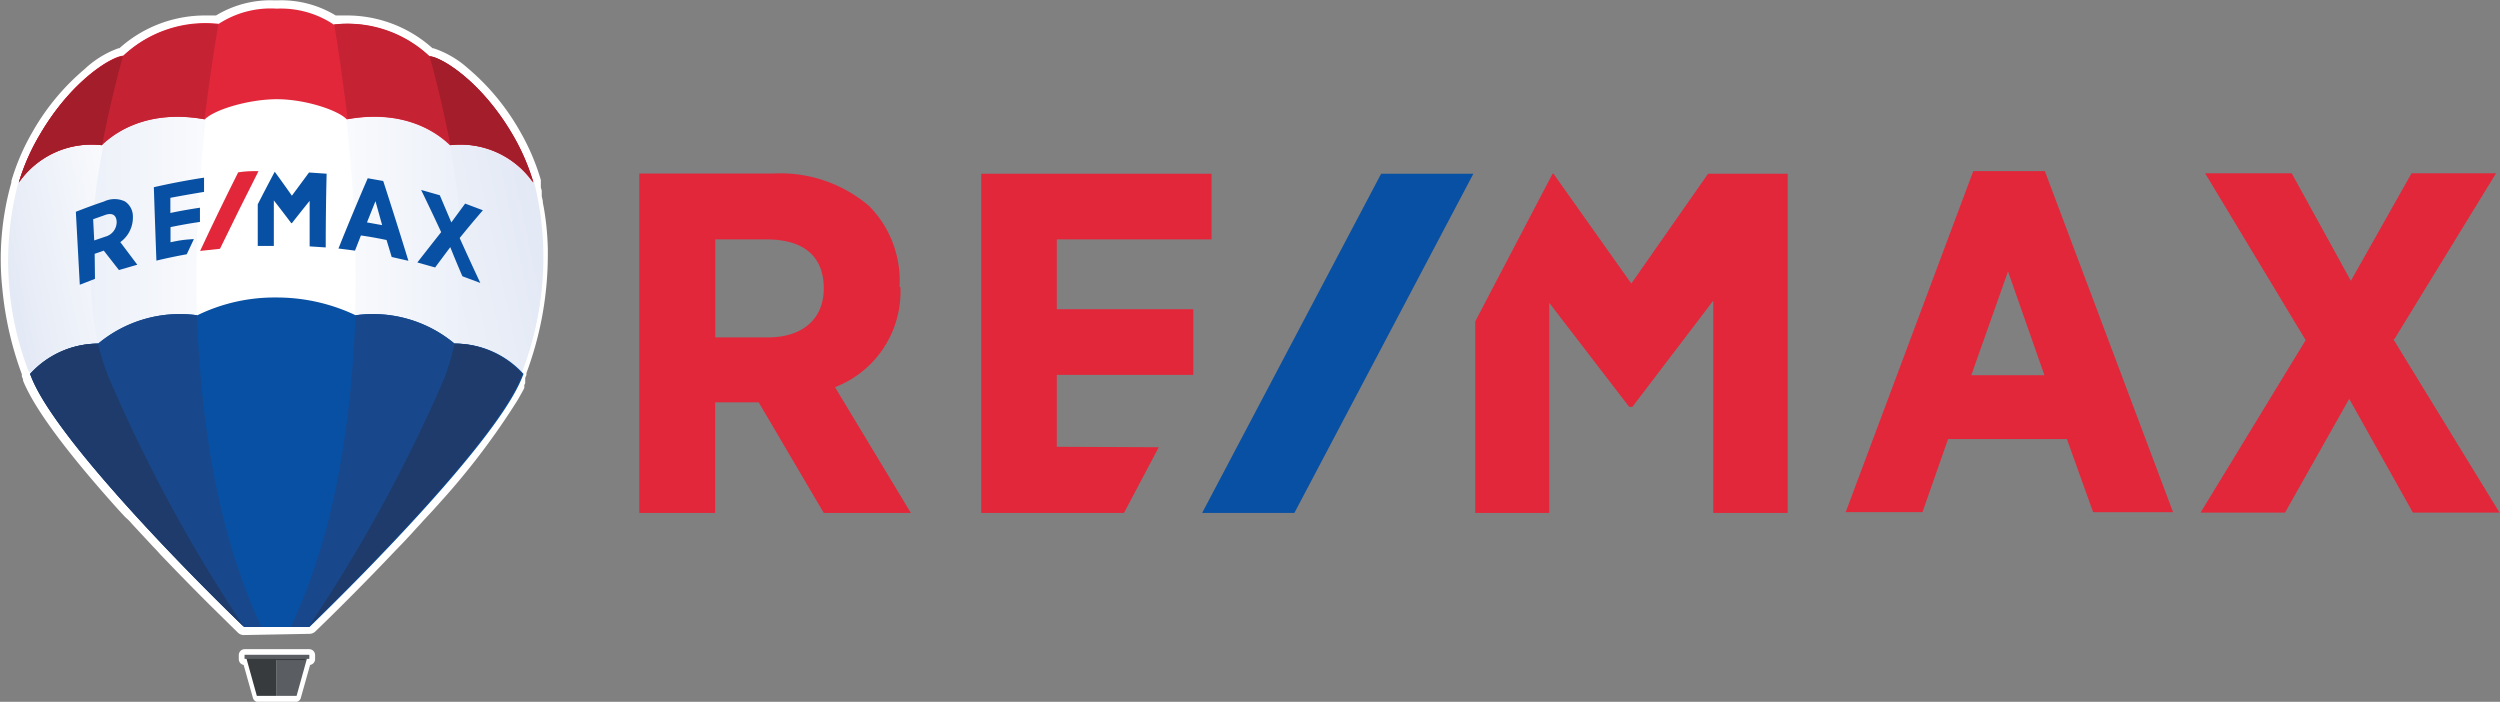 <svg id="Vrstva_1" data-name="Vrstva 1" xmlns="http://www.w3.org/2000/svg" xmlns:xlink="http://www.w3.org/1999/xlink" viewBox="0 0 164.79 46.26"><rect x="0" y="0" width="164.79" height="46.26" fill="#808080" stroke="none"/><defs><style>.cls-1{fill:#e2273b}.cls-2{fill:#0750a3}.cls-3{fill:#fff}.cls-4{fill:url(#Nepojmenovaný_přechod)}.cls-5{fill:url(#Nepojmenovaný_přechod_2)}.cls-6{fill:url(#Nepojmenovaný_přechod_3)}.cls-7{fill:url(#Nepojmenovaný_přechod_4)}.cls-8{fill:#c52234}.cls-9{fill:#a31d2a}.cls-10{fill:#373b3e}.cls-11{fill:#5a5e62}.cls-12{fill:#18488b}.cls-13{fill:#1e3b6b}</style><linearGradient id="Nepojmenovaný_přechod" data-name="Nepojmenovaný přechod" y1="60" x2="1" y2="60" gradientTransform="matrix(-16.55 0 0 16.55 25.91 -964.14)" gradientUnits="userSpaceOnUse"><stop offset="0" stop-color="#fff"/><stop offset="1" stop-color="#e3e9f5"/></linearGradient><linearGradient id="Nepojmenovaný_přechod_2" data-name="Nepojmenovaný přechod 2" y1="60" x2="1" y2="60" gradientTransform="translate(28.01 -964.14) scale(16.55)" xlink:href="#Nepojmenovaný_přechod"/><linearGradient id="Nepojmenovaný_přechod_3" data-name="Nepojmenovaný přechod 3" y1="60" x2="1" y2="60" gradientTransform="matrix(-19.82 4.21 4.21 19.82 -207 -1162.01)" gradientUnits="userSpaceOnUse"><stop offset="0" stop-color="#e3e9f5"/><stop offset="1" stop-color="#fff"/></linearGradient><linearGradient id="Nepojmenovaný_přechod_4" data-name="Nepojmenovaný přechod 4" y1="60" x2="1" y2="60" gradientTransform="scale(-10.35 10.35) rotate(12 270.773 21.927)" xlink:href="#Nepojmenovaný_přechod"/></defs><title>remax-logo</title><path class="cls-1" d="M121.35 18.17l-5.06 7.24-5.13-7.24h-.06l-5.1 9.74v12.62h4.88V26.68l5.27 6.86h.21l5.33-7v13.99h4.91V18.17zm-42.93 18v-4.74h9V27.1h-9v-4.6h10.2v-4.33H73.44v22.36h9.41l2.29-4.33zm88.17-7.1l6.7-10.93h-5.57l-4 7.09-3.9-7.09h-5.71l6.63 11-6.93 11.37h5.57l4.23-7.5 4.2 7.5h5.71l-7-11.43zm-23.07 2.38h-4.82l2.42-6.84zM138.83 18l-8.41 22.48h5.06l1.69-4.82H145l1.73 4.82H152L143.55 18zm-75.77 7.73c0 2-1.38 3.23-3.69 3.23h-3.46V22.5h3.36c2.48 0 3.79 1.12 3.79 3.23zm5-.09v-.13a7 7 0 0 0-2-5.2 9 9 0 0 0-6.38-2.15H50.9v22.37h5v-7.29h2.87l4.29 7.29h5.74l-5-8.29a6.74 6.74 0 0 0 4.31-6.6z" transform="translate(-8.76 -6.72)"/><path class="cls-2" d="M99.8 18.17L88 40.53h6.08l11.8-22.36z" transform="translate(-8.76 -6.72)"/><g><path class="cls-3" d="M24.83 48.58a.56.56 0 0 1-.39-.16l-1.93-1.9c-.7-.7-1.41-1.42-2.09-2.12l-.29-.3-.26-.27-.26-.27-.26-.27-.26-.29-.26-.27-.26-.28-.26-.28-.26-.28-.26-.28-.26-.28-.25-.28-.28-.26-.25-.27-.23-.25c-3.41-3.8-5.51-6.65-6.24-8.46v-.08l-.08-.2v-.14a22.23 22.23 0 0 1-1.28-5.58 18.55 18.55 0 0 1 .59-7.06v-.1a14.77 14.77 0 0 1 1.39-3.23 15.26 15.26 0 0 1 3.42-4.13 6.45 6.45 0 0 1 2.25-1.39h.06a8.44 8.44 0 0 1 5.68-2.16H23a6.92 6.92 0 0 1 3.74-1h.41a6.92 6.92 0 0 1 3.74 1h.69a8.44 8.44 0 0 1 5.69 2.16h.06a6.41 6.41 0 0 1 2.26 1.31 15.24 15.24 0 0 1 3.42 4.12 14.77 14.77 0 0 1 1.4 3.25v.49l.06.22v.37l.07.31v.09l.07.37a18.28 18.28 0 0 1 .26 2.67v.42a22.27 22.27 0 0 1-1.41 7.79v.12l-.08.2V31.98l-.06.12v.19l-.07.14c-.12.22-.25.46-.4.71a48.08 48.08 0 0 1-5.05 6.66l-.27.3-.26.29-.27.29-.3.32-.26.29-.27.29-.26.29-.27.29-.28.3-.29.3-.28.29c-2.26 2.38-4.25 4.34-5.24 5.29a.56.56 0 0 1-.39.16zM25.79 53a.38.38 0 0 1-.36-.28l-.61-2.17a.39.39 0 0 1-.32-.38v-.27a.39.39 0 0 1 .39-.39h4.25a.39.39 0 0 1 .39.39v.27a.39.39 0 0 1-.33.38l-.61 2.17a.38.38 0 0 1-.36.28z" transform="translate(-8.76 -6.72)"/><path class="cls-3" d="M10.73 31.22l.11.27A27.44 27.44 0 0 0 15 37.61c2.36 2.83 5.2 5.82 7.39 8 .81.82 1.56 1.56 2.19 2.18l.14.14H29c3.44-3.3 10.68-10.59 13.33-15q.21-.36.39-.69v-.07l.05-.11v-.18l.05-.11v-.07l.07-.18v-.11a.72.72 0 0 0 0-.13 20.15 20.15 0 0 0 .73-12.57S40.48 9.43 27 9.43a18.64 18.64 0 0 0-17 9.26v.24-.07a20.26 20.26 0 0 0 .71 12.35z" transform="translate(-8.76 -6.72)"/><path class="cls-4" d="M10.73 31.22l.11.27A27.44 27.44 0 0 0 15 37.61c2.36 2.83 5.2 5.82 7.39 8 .81.82 1.56 1.56 2.18 2.17l.15.15h1.14C19.39 33.74 22.21 14.35 23 9.69a18.67 18.67 0 0 0-12.94 9v.24l-.06-.07a20.26 20.26 0 0 0 .71 12.35z" transform="translate(-8.76 -6.72)"/><path class="cls-5" d="M30.89 9.69a18.67 18.67 0 0 1 12.94 9v.24l.06-.07a20.25 20.25 0 0 1-.71 12.35l-.11.27a27.45 27.45 0 0 1-4.21 6.12c-2.36 2.83-5.2 5.82-7.39 8-.88.89-1.68 1.68-2.33 2.32H28c6.53-14.18 3.71-33.57 2.89-38.23z" transform="translate(-8.76 -6.72)"/><path class="cls-6" d="M38 31.73a100.91 100.91 0 0 1-8.62 16c2.1-2 5.37-5.34 8.22-8.58.44-.51.88-1 1.3-1.52a29.32 29.32 0 0 0 4.11-5.9V31.5s0-.06.09-.24a20.25 20.25 0 0 0 .9-12.4l-.06-.17a18.67 18.67 0 0 0-6.49-6.61c.9 3.38 3.2 13.16.55 19.65z" transform="translate(-8.76 -6.72)"/><path class="cls-7" d="M10.7 31.22l.11.27A27.43 27.43 0 0 0 15 37.61c.63.76 1.3 1.53 2 2.29 2.69 3 5.63 6 7.56 7.83a100.93 100.93 0 0 1-8.63-16c-2.6-6.49-.31-16.27.63-19.66A18.67 18.67 0 0 0 10 18.69l-.06.17a20.26 20.26 0 0 0 .71 12.35z" transform="translate(-8.76 -6.72)"/><path class="cls-1" d="M27 7.29a6.27 6.27 0 0 0-3.82 1 7.89 7.89 0 0 0-6.29 2.1c-.66 0-3.36 1.53-5.49 5.19a14.14 14.14 0 0 0-1.4 3.17 5.83 5.83 0 0 1 5.46-2.46c.24-.19 2.37-2.51 6.8-1.7.6-.63 2.83-1.31 4.68-1.33s4.08.7 4.68 1.33c4.43-.81 6.56 1.51 6.8 1.7a5.85 5.85 0 0 1 5.47 2.46 14.19 14.19 0 0 0-1.35-3.12c-2.13-3.67-4.83-5.2-5.49-5.19a7.89 7.89 0 0 0-6.29-2.1A6.27 6.27 0 0 0 27 7.29z" transform="translate(-8.76 -6.72)"/><path class="cls-8" d="M23.15 8.33a7.89 7.89 0 0 0-6.29 2.1c-.66 0-3.36 1.53-5.49 5.19A14.14 14.14 0 0 0 10 18.75a5.83 5.83 0 0 1 5.46-2.46c.24-.19 2.37-2.5 6.78-1.71.45-3.58.91-6.25.91-6.25z" transform="translate(-8.76 -6.72)"/><path class="cls-9" d="M15.49 16.29c.64-3.33 1.37-5.85 1.37-5.85-.66 0-3.36 1.53-5.49 5.19A14.14 14.14 0 0 0 10 18.75a5.83 5.83 0 0 1 5.49-2.46z" transform="translate(-8.76 -6.72)"/><path class="cls-8" d="M30.79 8.33a7.89 7.89 0 0 1 6.29 2.1c.66 0 3.36 1.53 5.49 5.19a14.19 14.19 0 0 1 1.35 3.12 5.85 5.85 0 0 0-5.47-2.46c-.24-.19-2.37-2.5-6.78-1.71-.42-3.57-.88-6.24-.88-6.24z" transform="translate(-8.76 -6.72)"/><path class="cls-9" d="M38.45 16.29c-.64-3.33-1.37-5.85-1.37-5.85.66 0 3.36 1.53 5.49 5.19a14.19 14.19 0 0 1 1.35 3.12 5.85 5.85 0 0 0-5.47-2.46z" transform="translate(-8.76 -6.72)"/><path class="cls-10" d="M27 50.05h-2v.06l.69 2.48H27z" transform="translate(-8.76 -6.72)"/><path class="cls-11" d="M27 50.05h2v.06l-.69 2.48H27z" transform="translate(-8.76 -6.72)"/><path class="cls-11" d="M29.14 50.15h-4.26v-.27h4.27v.27z" transform="translate(-8.76 -6.72)"/><path class="cls-10" d="M28.89 50.23v-.07h-3.8v.07z" transform="translate(-8.76 -6.72)"/><path class="cls-2" d="M38.72 29.37a8.4 8.4 0 0 0-6.52-1.87 12.1 12.1 0 0 0-5.2-1.17 11.61 11.61 0 0 0-5.23 1.17 8.4 8.4 0 0 0-6.52 1.87 6.07 6.07 0 0 0-4.48 2l.11.27c1.62 4 10.17 12.72 14 16.41h4.28c3.82-3.7 12.37-12.38 14-16.41l.11-.27a6.07 6.07 0 0 0-4.55-2z" transform="translate(-8.76 -6.72)"/><path class="cls-12" d="M32.2 27.5a8.4 8.4 0 0 1 6.52 1.87 6.07 6.07 0 0 1 4.48 2l-.11.27c-1.62 4-10.17 12.72-14 16.41h-1.16c3-6.38 4-13.82 4.26-20.51z" transform="translate(-8.76 -6.72)"/><path class="cls-13" d="M38.72 29.37a6.07 6.07 0 0 1 4.48 2l-.11.27c-1.62 4-10.17 12.72-14 16.41A102.1 102.1 0 0 0 38 31.77a15 15 0 0 0 .72-2.4z" transform="translate(-8.76 -6.72)"/><path class="cls-12" d="M21.74 27.5a8.4 8.4 0 0 0-6.52 1.87 6.07 6.07 0 0 0-4.48 2l.11.27c1.62 4 10.17 12.72 14 16.41H26c-3-6.38-4-13.82-4.26-20.51z" transform="translate(-8.76 -6.72)"/><path class="cls-13" d="M15.22 29.37a6.07 6.07 0 0 0-4.48 2l.11.27c1.62 4 10.17 12.72 14 16.41A102.07 102.07 0 0 1 16 31.77a14.92 14.92 0 0 1-.78-2.4z" transform="translate(-8.76 -6.72)"/><path class="cls-2" d="M16.45 21.32a1 1 0 0 1-.75 1l-.73.25-.07-1.4.71-.25c.52-.21.81-.05.84.4zm1.07-.32a1.18 1.18 0 0 0-.52-1 1.6 1.6 0 0 0-1.38 0c-.63.21-1.25.44-1.86.68l.26 4.81 1-.39-.02-1.65.6-.21 1 1.28 1.21-.35-1.12-1.49a2 2 0 0 0 .83-1.68zM33.95 21.56l-1-.18.56-1.4zM33 18.47q-1 2.31-1.93 4.63l1.09.14.39-1c.68.1 1 .16 1.69.3l.34 1.12 1.1.25q-.81-2.64-1.66-5.26zM39.06 22.41q.75-.93 1.53-1.83l-1.17-.44-.91 1.24-.76-1.79-1.23-.35q.67 1.38 1.32 2.78-.79 1-1.57 2l1.17.33 1-1.34q.4 1 .8 1.92l1.18.44q-.69-1.47-1.36-2.96zM20 22.69v-1c.64-.13 1.29-.25 1.94-.34v-.94c-.65.1-1.3.21-1.95.35v-1c.74-.14 1.48-.27 2.22-.39v-.94c-1.11.17-2.21.38-3.31.63q.08 2.42.17 4.84c.66-.16 1.34-.3 2-.42l.47-1c-.69.04-.98.09-1.54.21zM29.13 18.09L28 19.62q-.56-.8-1.13-1.58-.57 1.07-1.12 2.15v2.74h1.06v-3q.58.74 1.15 1.5H28q.58-.74 1.17-1.47v3l1.06.07q0-2.43.06-4.86z" transform="translate(-8.76 -6.72)"/><path class="cls-1" d="M23.26 23.12Q24.5 20.56 25.8 18c-.54 0-.81 0-1.34.08q-1.29 2.57-2.51 5.18z" transform="translate(-8.76 -6.72)"/></g></svg>